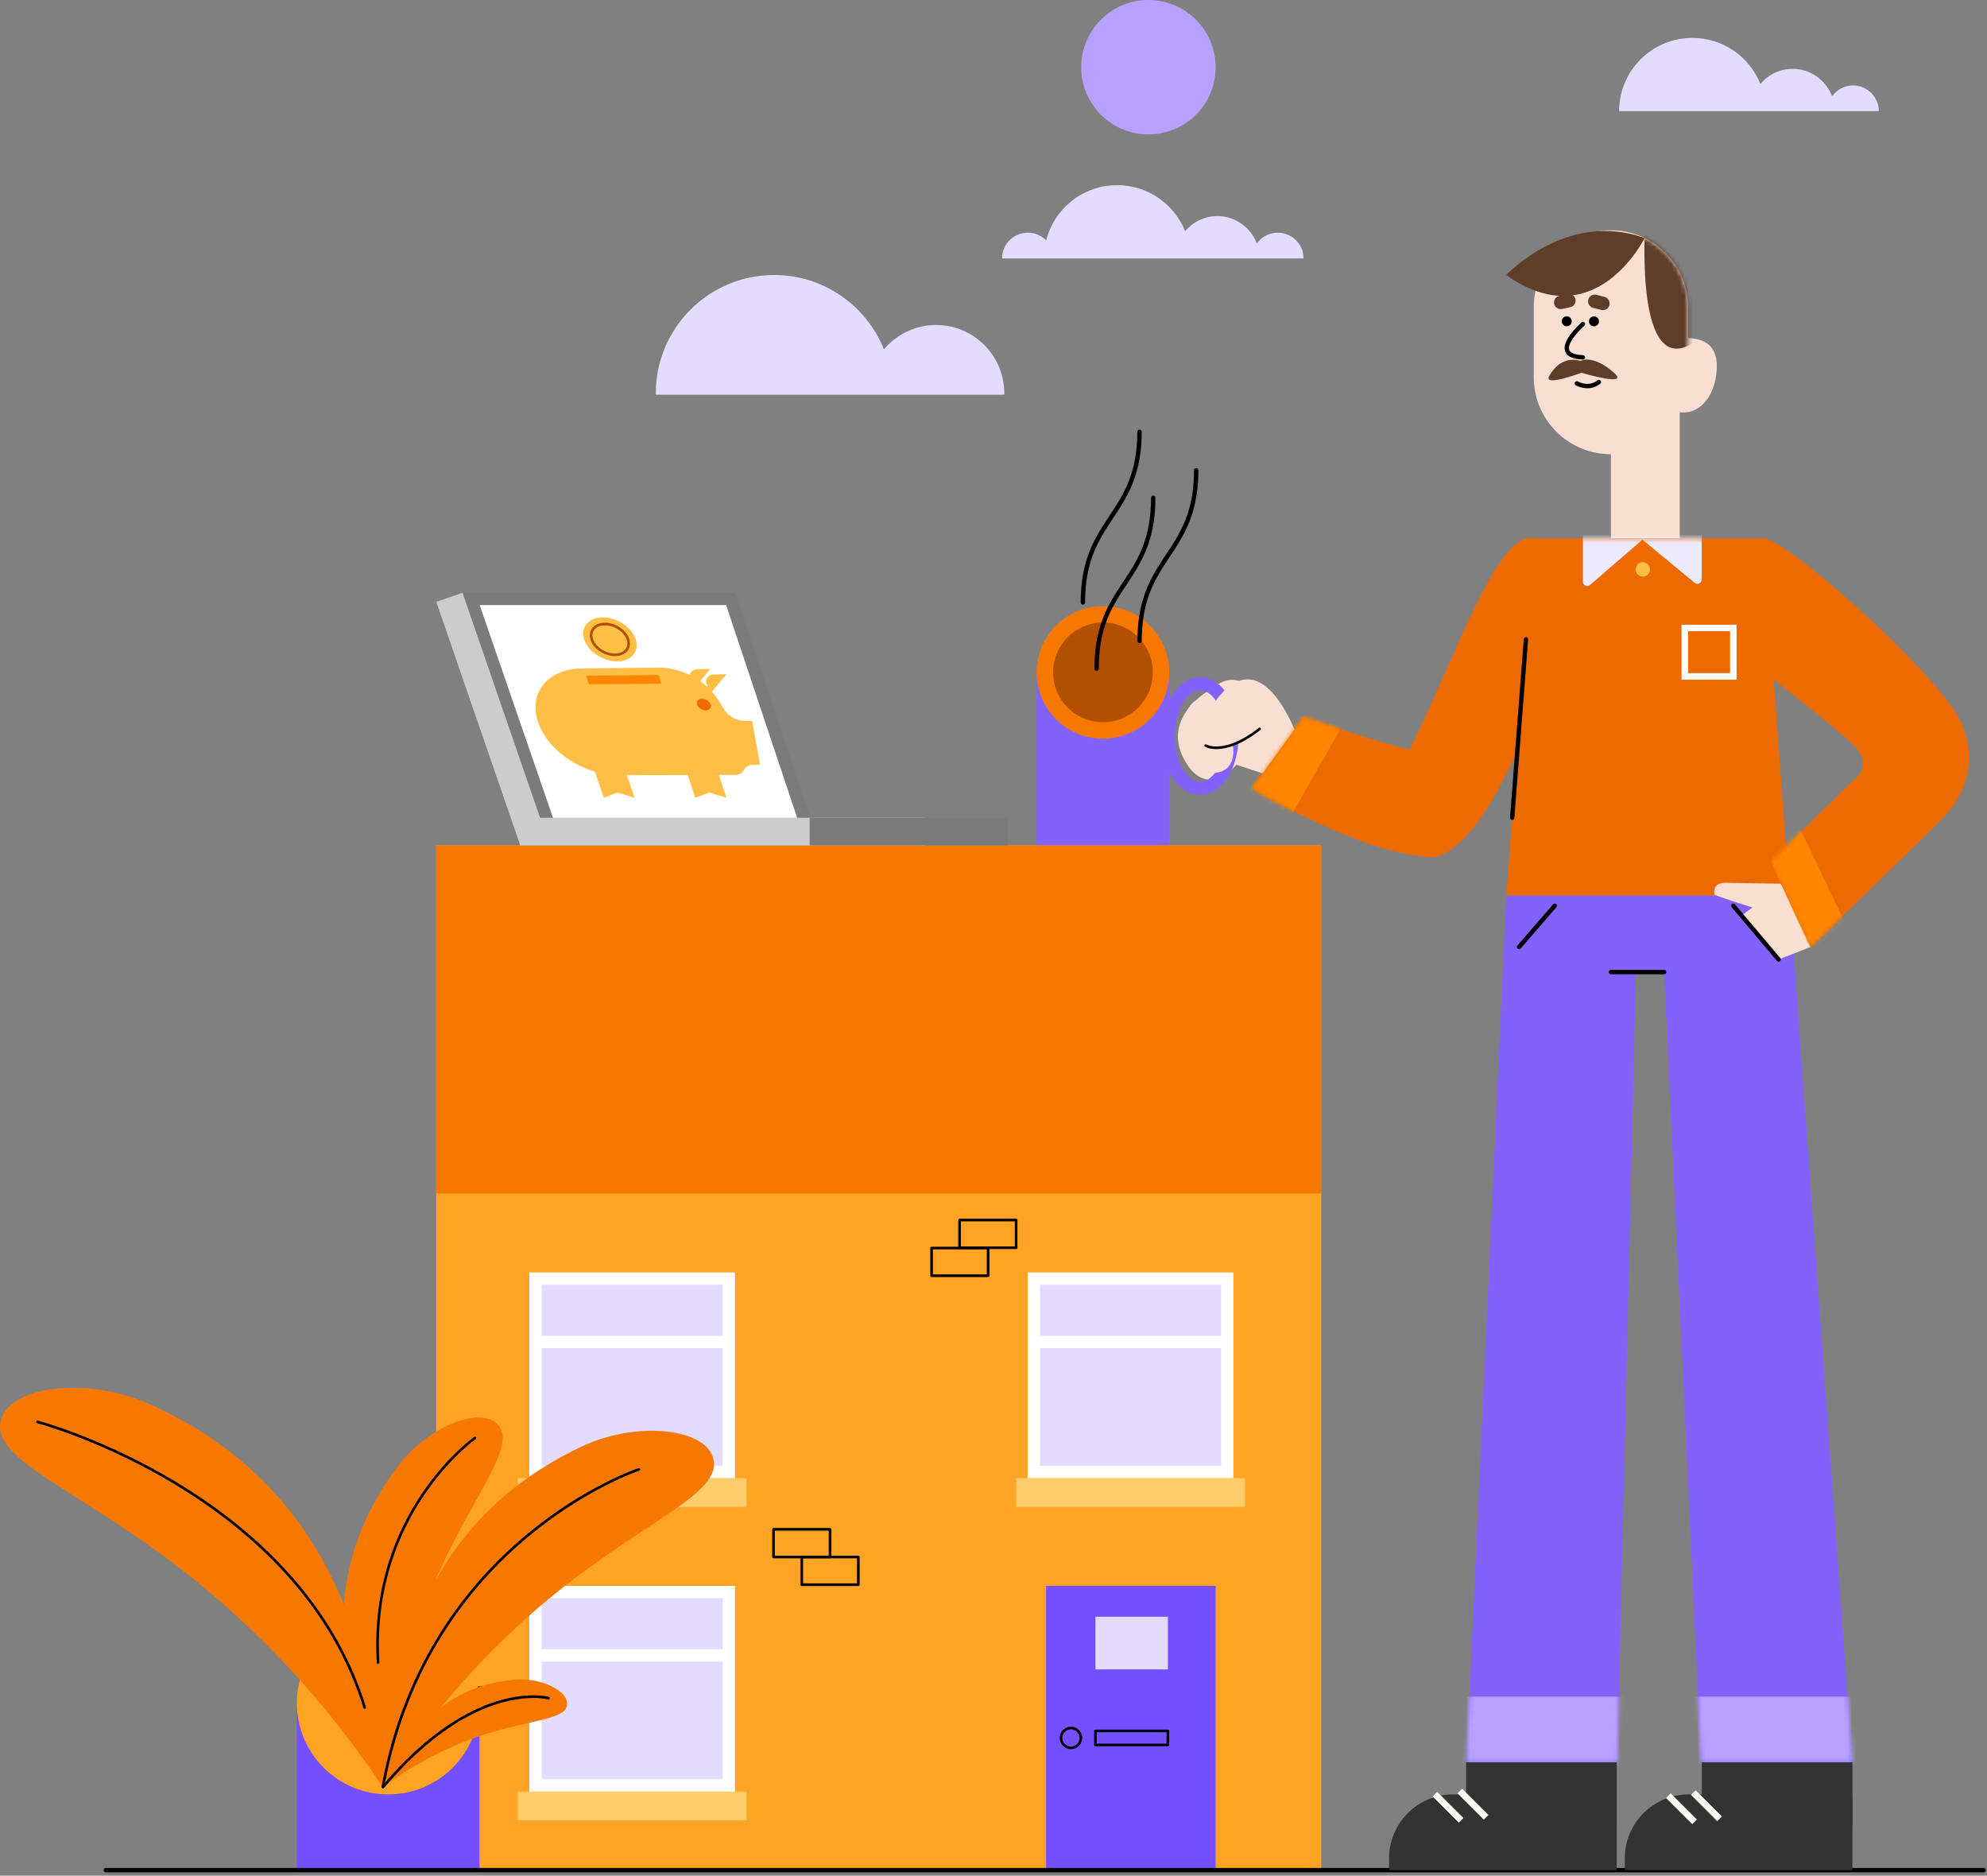 <svg width="463" height="437" viewBox="0 0 463 437" fill="none" xmlns="http://www.w3.org/2000/svg">
<rect x="0" y="0" width="463" height="437" fill="#808080" stroke="none"/>
<path d="M375.366 105.829C365.436 105.829 357.385 97.791 357.385 87.877V71.607C357.385 61.693 365.436 53.655 375.366 53.655C385.296 53.655 393.347 61.693 393.347 71.607V87.877C393.347 97.796 385.296 105.829 375.366 105.829Z" fill="#F9DED2"/>
<path d="M399.891 87.416C399.241 92.175 396.434 96.114 392.164 96.114C387.895 96.114 384.438 92.221 384.438 87.416C384.438 82.611 387.895 78.719 392.164 78.719C396.434 78.719 400.942 79.748 399.891 87.416Z" fill="#F9DED2"/>
<path d="M383.386 87.414C378.959 87.414 375.365 90.997 375.365 95.422V128.012C375.365 132.432 378.954 136.02 383.386 136.02C387.818 136.02 391.407 132.437 391.407 128.012V95.422C391.402 90.997 387.813 87.414 383.386 87.414Z" fill="#F9DED2"/>
<mask id="mask0_1498_31523" style="mask-type:luminance" maskUnits="userSpaceOnUse" x="357" y="53" width="37" height="53">
<path d="M375.366 105.826C365.436 105.826 357.384 97.787 357.384 87.874V71.599C357.384 61.685 365.436 53.647 375.366 53.647C385.295 53.647 393.347 61.685 393.347 71.599V87.874C393.347 97.792 385.295 105.826 375.366 105.826Z" fill="white"/>
</mask>
<g mask="url(#mask0_1498_31523)">
<path d="M383.387 51.676C383.387 51.676 380.854 86.461 393.347 80.561C405.841 74.662 398.581 53.653 398.581 53.653C398.581 53.653 387.011 42.3 384.438 47.019C381.869 51.742 383.387 51.676 383.387 51.676Z" fill="#5E3E29"/>
</g>
<path d="M383.219 55.46C383.219 55.46 371.741 78.775 350.972 64.081C350.972 64.076 365.151 48.891 383.219 55.46Z" fill="#5E3E29"/>
<path d="M365.923 71.556L364.019 71.981C363.172 72.169 362.334 71.637 362.146 70.796C361.958 69.949 362.491 69.113 363.334 68.925L365.238 68.499C366.085 68.312 366.923 68.844 367.111 69.686C367.299 70.527 366.771 71.363 365.923 71.556Z" fill="#5E3E29"/>
<path d="M373.11 72.211L371.222 71.719C370.384 71.501 369.882 70.645 370.095 69.808C370.313 68.972 371.171 68.47 372.009 68.683L373.897 69.175C374.735 69.393 375.237 70.249 375.024 71.086C374.806 71.927 373.948 72.429 373.11 72.211Z" fill="#5E3E29"/>
<path d="M368.278 84.106C368.278 84.106 363.917 82.332 360.978 87.629C359.541 90.214 368.491 86.843 368.491 86.843C368.491 86.843 380.142 90.341 375.959 86.732C370.938 82.398 368.278 84.106 368.278 84.106Z" fill="#5E3E29"/>
<path d="M368.507 75.129C368.497 75.139 367.543 75.975 366.573 77.116C366.091 77.688 365.598 78.337 365.223 79.011C364.847 79.685 364.573 80.39 364.573 81.099C364.573 81.454 364.649 81.814 364.822 82.144C365.085 82.64 365.563 83.036 366.218 83.299C366.878 83.568 367.72 83.72 368.822 83.765C369.101 83.776 369.34 83.558 369.35 83.279C369.36 83 369.142 82.762 368.863 82.752C367.502 82.701 366.644 82.448 366.177 82.144C365.943 81.992 365.806 81.834 365.715 81.667C365.629 81.5 365.583 81.317 365.583 81.099C365.578 80.664 365.776 80.091 366.106 79.503C366.598 78.616 367.37 77.698 368.015 77.019C368.34 76.68 368.629 76.391 368.837 76.193C368.944 76.092 369.025 76.016 369.086 75.965L369.152 75.904L369.172 75.884C369.385 75.702 369.406 75.377 369.218 75.169C369.04 74.962 368.715 74.941 368.507 75.129Z" fill="black"/>
<path d="M367.177 89.766C367.217 89.786 368.344 90.45 369.877 90.455C370.801 90.46 371.888 90.197 372.883 89.381C373.101 89.203 373.131 88.884 372.954 88.666C372.776 88.448 372.456 88.418 372.238 88.595C371.436 89.244 370.619 89.437 369.877 89.442C369.263 89.442 368.705 89.3 368.304 89.158C368.106 89.087 367.943 89.016 367.837 88.965C367.781 88.94 367.74 88.92 367.715 88.904L367.689 88.889L367.684 88.884C367.441 88.742 367.131 88.823 366.989 89.067C366.852 89.315 366.933 89.624 367.177 89.766Z" fill="black"/>
<path d="M366.237 74.856C366.237 75.495 365.719 76.017 365.075 76.017C364.435 76.017 363.912 75.5 363.912 74.856C363.912 74.217 364.43 73.695 365.075 73.695C365.719 73.695 366.237 74.217 366.237 74.856Z" fill="black"/>
<path d="M372.579 74.856C372.579 75.495 372.061 76.017 371.416 76.017C370.777 76.017 370.254 75.5 370.254 74.856C370.254 74.217 370.772 73.695 371.416 73.695C372.056 73.695 372.579 74.217 372.579 74.856Z" fill="black"/>
<path d="M416.978 208.661H350.972L357.389 125.397H410.901L416.978 208.661Z" fill="#EC6A00"/>
<path d="M350.973 208.661L341.688 410.577H376.863L381.194 226.472H387.773L396.383 410.577H431.64L416.978 208.661H350.973Z" fill="#8362FC"/>
<path d="M403.895 157.593V156.832H393.346V147.061H403.134V157.593H403.895V156.832V157.593H404.657V145.54H391.823V158.353H404.657V157.593H403.895Z" fill="white"/>
<mask id="mask1_1498_31523" style="mask-type:luminance" maskUnits="userSpaceOnUse" x="350" y="125" width="67" height="84">
<path d="M416.979 208.663H350.973L357.39 125.399H410.902L416.979 208.663Z" fill="white"/>
</mask>
<g mask="url(#mask1_1498_31523)">
<path d="M368.843 122.703V135.526C368.843 136.357 369.792 136.833 370.457 136.337L382.712 125.734L394.799 135.723C395.439 136.362 396.531 135.911 396.531 135.009V121.917L368.843 122.703Z" fill="#EEEAFE"/>
</g>
<path d="M384.306 133.417C383.889 134.248 382.874 134.582 382.041 134.167C381.209 133.751 380.874 132.737 381.29 131.906C381.706 131.075 382.722 130.74 383.554 131.156C384.387 131.572 384.722 132.585 384.306 133.417Z" fill="#FFBF47"/>
<mask id="mask2_1498_31523" style="mask-type:luminance" maskUnits="userSpaceOnUse" x="341" y="208" width="91" height="203">
<path d="M350.973 208.661L341.688 410.577H376.863L381.194 226.472H387.778L396.383 410.577H431.64L416.978 208.661H350.973Z" fill="white"/>
</mask>
<g mask="url(#mask2_1498_31523)">
<path d="M442.752 395.281H335.159V414.526H442.752V395.281Z" fill="#B8A1FE"/>
</g>
<path d="M402.179 205.683C398.915 205.627 399.479 208.1 399.479 208.379C399.479 208.658 408.312 211.415 408.312 211.415L405.85 213.295L414.444 223.549L421.871 220.629L423.445 206.022" fill="#F9DED2"/>
<path d="M282.804 160.172C282.804 160.172 270.509 166.442 275.773 176.655C281.037 186.868 288.089 178.17 288.089 178.17L294.536 180.279L298.709 176.827L296.206 166.65L292.632 161.83C292.632 161.835 288.622 155.357 282.804 160.172Z" fill="#F9DED2"/>
<path d="M287.073 171.495H285.55C285.555 174.612 284.768 177.41 283.595 179.321C283.012 180.279 282.342 181.009 281.666 181.475C280.986 181.941 280.326 182.159 279.646 182.159C278.966 182.159 278.306 181.941 277.625 181.475C276.61 180.781 275.61 179.473 274.899 177.729C274.184 175.991 273.747 173.832 273.747 171.495C273.742 168.378 274.529 165.58 275.701 163.67C276.285 162.712 276.955 161.982 277.63 161.516C278.311 161.049 278.971 160.831 279.651 160.831C280.331 160.831 280.991 161.049 281.671 161.516C282.687 162.21 283.687 163.518 284.398 165.261C285.113 167 285.55 169.159 285.55 171.495H287.073H288.596C288.591 167.881 287.718 164.587 286.2 162.088C285.438 160.841 284.509 159.787 283.408 159.017C282.311 158.251 281.017 157.785 279.651 157.785C278.285 157.785 276.991 158.251 275.894 159.017C274.244 160.172 272.975 161.956 272.087 164.1C271.204 166.249 270.706 168.779 270.706 171.49C270.711 175.104 271.584 178.398 273.102 180.897C273.864 182.144 274.793 183.198 275.894 183.969C276.991 184.734 278.285 185.2 279.651 185.2C281.017 185.2 282.311 184.734 283.408 183.969C285.058 182.813 286.327 181.029 287.215 178.885C288.098 176.736 288.596 174.207 288.596 171.495H287.073Z" fill="#8362FC"/>
<path d="M303.252 174.207C303.252 174.207 293.779 143.493 280.691 167.345C280.691 167.345 276.929 177.852 287.585 173.523L293.499 169.818L296.596 183.706L303.338 177.725L303.252 174.207Z" fill="#F9DED2"/>
<path d="M272.458 156.655H241.551V196.98H272.458V156.655Z" fill="#8362FC"/>
<path d="M257.004 172.103C265.539 172.103 272.458 165.187 272.458 156.655C272.458 148.123 265.539 141.206 257.004 141.206C248.47 141.206 241.551 148.123 241.551 156.655C241.551 165.187 248.47 172.103 257.004 172.103Z" fill="#F67800"/>
<path d="M257.005 168.272C263.423 168.272 268.625 163.071 268.625 156.655C268.625 150.24 263.423 145.039 257.005 145.039C250.587 145.039 245.385 150.24 245.385 156.655C245.385 163.071 250.587 168.272 257.005 168.272Z" fill="#B15000"/>
<path d="M275.179 171.678C275.179 171.678 275.874 158.175 284.149 164.46C284.149 164.46 286.936 169.858 282.56 172.671C278.189 175.484 275.179 171.678 275.179 171.678Z" fill="#F9DED2"/>
<path d="M281.266 179.979C281.266 179.979 287.165 181.17 287.388 175.311C287.607 169.452 281.601 168.991 280.108 171.312L281.266 179.979Z" fill="#F9DED2"/>
<path d="M307.852 196.979H101.635V435.706H307.852V196.979Z" fill="#FFA324"/>
<path d="M307.852 196.979H101.635V278.063H307.852V196.979Z" fill="#F67800"/>
<path d="M283.256 369.473H243.75V435.707H283.256V369.473Z" fill="#734FFD"/>
<path d="M170.61 297.436H124.611V343.427H170.61V297.436Z" fill="#E3DCFE"/>
<path d="M173.967 344.379H120.652V351.089H173.967V344.379Z" fill="#FFCC6C"/>
<path d="M123.337 296.452V344.379H171.276V296.452H123.337ZM168.402 341.505H126.216V314.095H168.402V341.505ZM168.402 311.221H126.216V299.325H168.402V311.221Z" fill="white"/>
<path d="M170.61 370.46H124.611V416.451H170.61V370.46Z" fill="#E3DCFE"/>
<path d="M173.967 417.4H120.652V424.11H173.967V417.4Z" fill="#FFCC6C"/>
<path d="M123.337 369.473V417.4H171.276V369.473H123.337ZM168.402 414.526H126.216V387.116H168.402V414.526ZM168.402 384.242H126.216V372.346H168.402V384.242Z" fill="white"/>
<path d="M286.728 297.436H240.729V343.427H286.728V297.436Z" fill="#E3DCFE"/>
<path d="M290.084 344.379H236.77V351.089H290.084V344.379Z" fill="#FFCC6C"/>
<path d="M239.459 296.452V344.379H287.398V296.452H239.459ZM284.519 341.505H242.333V314.095H284.519V341.505ZM284.519 311.221H242.333V299.325H284.519V311.221Z" fill="white"/>
<path d="M251.856 404.9H251.552C251.552 405.458 251.328 405.955 250.963 406.32C250.597 406.685 250.1 406.908 249.542 406.908C248.988 406.908 248.486 406.685 248.12 406.32C247.755 405.955 247.531 405.453 247.531 404.9C247.531 404.343 247.755 403.846 248.12 403.481C248.486 403.116 248.983 402.893 249.542 402.893C250.095 402.893 250.597 403.116 250.963 403.481C251.328 403.846 251.552 404.348 251.552 404.9H251.856H252.161C252.161 403.456 250.988 402.285 249.547 402.285C248.1 402.285 246.932 403.456 246.932 404.9C246.932 406.345 248.105 407.516 249.547 407.516C250.993 407.516 252.161 406.345 252.161 404.9H251.856Z" fill="black"/>
<path d="M272.133 406.533V406.229H255.553V403.578H271.828V406.533H272.133H272.437V403.274C272.437 403.193 272.407 403.117 272.346 403.061C272.285 403.006 272.209 402.97 272.133 402.97H255.248C255.167 402.97 255.091 403.001 255.035 403.061C254.979 403.122 254.943 403.198 254.943 403.274V406.533C254.943 406.614 254.974 406.69 255.035 406.746C255.096 406.802 255.172 406.837 255.248 406.837H272.133C272.214 406.837 272.29 406.807 272.346 406.746C272.402 406.685 272.437 406.609 272.437 406.533H272.133Z" fill="black"/>
<path d="M272.133 376.664H255.248V388.94H272.133V376.664Z" fill="#E3DCFE"/>
<path d="M193.415 362.753V362.449H180.541V356.605H193.111V362.753H193.415H193.72V356.301C193.72 356.22 193.689 356.144 193.629 356.088C193.568 356.032 193.492 355.997 193.415 355.997H180.242C180.16 355.997 180.084 356.027 180.028 356.088C179.973 356.149 179.937 356.225 179.937 356.301V362.753C179.937 362.834 179.967 362.91 180.028 362.966C180.089 363.021 180.165 363.057 180.242 363.057H193.415C193.497 363.057 193.573 363.026 193.629 362.966C193.684 362.905 193.72 362.829 193.72 362.753H193.415Z" fill="black"/>
<path d="M200.005 369.203V368.899H187.13V363.055H199.7V369.203H200.005H200.309V362.751C200.309 362.67 200.279 362.594 200.218 362.538C200.157 362.483 200.081 362.447 200.005 362.447H186.831C186.75 362.447 186.674 362.478 186.618 362.538C186.562 362.599 186.526 362.675 186.526 362.751V369.203C186.526 369.285 186.557 369.361 186.618 369.416C186.679 369.472 186.755 369.508 186.831 369.508H200.005C200.086 369.508 200.162 369.477 200.218 369.416C200.274 369.356 200.309 369.279 200.309 369.203H200.005Z" fill="black"/>
<path d="M236.769 290.699V290.394H223.895V284.551H236.465V290.699H236.769H237.074V284.246C237.074 284.165 237.043 284.089 236.983 284.034C236.922 283.978 236.846 283.942 236.769 283.942H223.596C223.514 283.942 223.438 283.973 223.382 284.034C223.327 284.094 223.291 284.17 223.291 284.246V290.699C223.291 290.78 223.321 290.856 223.382 290.911C223.443 290.967 223.519 291.003 223.596 291.003H236.769C236.851 291.003 236.927 290.972 236.983 290.911C237.038 290.851 237.074 290.775 237.074 290.699H236.769Z" fill="black"/>
<path d="M230.251 297.222V296.918H217.377V291.074H229.946V297.222H230.251H230.556V290.77C230.556 290.689 230.525 290.613 230.464 290.557C230.403 290.501 230.327 290.466 230.251 290.466H217.072C216.991 290.466 216.915 290.496 216.859 290.557C216.803 290.618 216.768 290.694 216.768 290.77V297.222C216.768 297.303 216.798 297.379 216.859 297.435C216.92 297.491 216.996 297.526 217.072 297.526H230.246C230.327 297.526 230.403 297.496 230.459 297.435C230.515 297.374 230.551 297.298 230.551 297.222H230.251Z" fill="black"/>
<path d="M118.526 399.67V399.366H105.651V393.522H118.221V399.67H118.526H118.83V393.218C118.83 393.137 118.8 393.061 118.739 393.005C118.678 392.949 118.602 392.914 118.526 392.914H105.352C105.271 392.914 105.195 392.944 105.139 393.005C105.083 393.066 105.047 393.142 105.047 393.218V399.67C105.047 399.751 105.078 399.827 105.139 399.883C105.2 399.938 105.276 399.974 105.352 399.974H118.526C118.607 399.974 118.683 399.943 118.739 399.883C118.795 399.822 118.83 399.746 118.83 399.67H118.526Z" fill="black"/>
<path d="M107.742 138.104H171.271L190.227 194.876H127.312L107.742 138.104Z" fill="#7B7B7B"/>
<path d="M129.363 192.003L111.773 140.979H169.199L186.236 192.003H129.363Z" fill="white"/>
<path d="M215.519 190.517H121.191V196.979H215.519V190.517Z" fill="#CCCCCC"/>
<path d="M234.809 190.517H188.658V196.979H234.809V190.517Z" fill="#7B7B7B"/>
<path d="M107.767 138.101L101.656 140.201L121.229 196.97L127.34 194.87L107.767 138.101Z" fill="#CCCCCC"/>
<path d="M168.819 165.398L167.235 162.904C164.448 158.515 158.752 155.479 153.432 155.535L135.633 155.722C127.622 155.809 123.053 161.424 125.383 168.262C127.709 175.094 136.065 180.613 144.081 180.598L171.21 180.548C172.24 180.548 173.048 180.102 173.362 179.372C173.672 178.637 174.484 178.196 175.52 178.191L177.094 178.186L175.266 167.953L173.621 167.963C171.763 167.978 169.783 166.919 168.819 165.398Z" fill="#FFBF47"/>
<path d="M147.863 185.869L143.862 184.658L140.689 185.869L137.938 177.775L145.111 177.755L147.863 185.869Z" fill="#FFBF47"/>
<path d="M169.291 185.87L165.234 184.648L162.011 185.87L159.249 177.715L166.534 177.694L169.291 185.87Z" fill="#FFBF47"/>
<path d="M154.102 159.274L137.217 159.426L136.537 157.424L153.416 157.257L154.102 159.274Z" fill="#FF8600"/>
<path d="M165.596 164.131C165.844 164.871 165.337 165.479 164.464 165.484C163.59 165.489 162.677 164.896 162.428 164.151C162.179 163.411 162.682 162.803 163.56 162.798C164.433 162.793 165.347 163.391 165.596 164.131Z" fill="#EC6A00"/>
<path d="M165.427 161.702L164.61 159.279C164.214 158.103 165.016 157.14 166.402 157.125L169.265 157.095L165.427 161.702Z" fill="#FFBF47"/>
<path d="M161.671 160.471L160.853 158.053C160.458 156.877 161.255 155.914 162.64 155.899L165.499 155.869L161.671 160.471Z" fill="#FFBF47"/>
<path d="M148.121 148.89C149.081 151.728 147.167 154.055 143.852 154.09C140.547 154.126 137.095 151.865 136.136 149.042C135.176 146.219 137.075 143.887 140.38 143.837C143.69 143.791 147.162 146.052 148.121 148.89Z" fill="#FFBF47"/>
<path d="M146.32 148.915L146.03 149.011C146.137 149.33 146.188 149.634 146.188 149.918C146.188 150.587 145.919 151.145 145.431 151.565C144.944 151.981 144.228 152.245 143.325 152.26H143.269C142.187 152.26 141.07 151.885 140.147 151.277C139.223 150.668 138.507 149.827 138.202 148.93C138.096 148.611 138.045 148.306 138.045 148.023C138.045 147.359 138.314 146.796 138.796 146.38C139.278 145.965 139.994 145.696 140.893 145.686H140.959C142.04 145.686 143.157 146.056 144.081 146.669C145.005 147.278 145.721 148.119 146.025 149.021L146.32 148.915L146.609 148.818C146.249 147.754 145.436 146.826 144.426 146.157C143.411 145.488 142.187 145.078 140.969 145.073H140.893C139.883 145.088 139.02 145.392 138.41 145.914C137.796 146.436 137.446 147.186 137.446 148.018C137.446 148.372 137.507 148.742 137.634 149.117C137.994 150.182 138.806 151.109 139.817 151.778C140.832 152.447 142.055 152.858 143.274 152.863H143.335C144.35 152.853 145.213 152.549 145.827 152.027C146.442 151.505 146.797 150.754 146.797 149.918C146.797 149.563 146.736 149.193 146.609 148.818L146.32 148.915Z" fill="#B15000"/>
<path d="M431.787 19.908C429.766 19.908 427.99 20.912 426.903 22.442C425.497 18.712 421.918 16.041 417.694 16.041C414.674 16.041 412.008 17.424 410.196 19.558C407.673 13.273 401.535 8.834 394.352 8.834C384.92 8.834 377.274 16.477 377.274 25.909H437.798C437.792 22.594 435.107 19.908 431.787 19.908Z" fill="#E3DCFE"/>
<path d="M297.744 54.211C295.724 54.211 293.947 55.215 292.86 56.745C291.454 53.015 287.875 50.344 283.651 50.344C280.631 50.344 277.966 51.728 276.153 53.861C273.63 47.577 267.493 43.137 260.309 43.137C252.334 43.137 245.653 48.611 243.775 56C242.683 54.895 241.176 54.211 239.5 54.211C236.185 54.211 233.495 56.898 233.495 60.212H303.745C303.745 56.903 301.059 54.211 297.744 54.211Z" fill="#E3DCFE"/>
<path d="M233.992 91.966C233.992 91.859 234.022 91.758 234.022 91.651C234.022 82.848 226.885 75.711 218.082 75.711C213.208 75.711 208.898 77.947 205.974 81.393C201.903 71.246 191.993 64.074 180.388 64.074C165.158 64.074 152.807 76.421 152.807 91.646C152.807 91.753 152.822 91.854 152.822 91.961H233.992V91.966Z" fill="#E3DCFE"/>
<path d="M267.599 31.313C276.249 31.313 283.261 24.303 283.261 15.656C283.261 7.01 276.249 0 267.599 0C258.95 0 251.938 7.01 251.938 15.656C251.938 24.303 258.95 31.313 267.599 31.313Z" fill="#B8A1FE"/>
<path d="M111.727 396.781H69.165V436.193H111.727V396.781Z" fill="#734FFD"/>
<path d="M90.451 418.058C102.205 418.058 111.733 408.532 111.733 396.781C111.733 385.03 102.205 375.504 90.451 375.504C78.698 375.504 69.17 385.03 69.17 396.781C69.17 408.532 78.698 418.058 90.451 418.058Z" fill="#FFA324"/>
<path d="M89.228 416.369C91.452 371.661 110.347 348.944 135.481 337.039C148.462 330.891 164.946 332.7 166.306 340.232C167.662 347.728 151.584 353.982 132.253 369C111.068 385.462 97.478 403.506 89.228 416.369Z" fill="#F67800"/>
<path d="M0.073 331.475C1.464 322.889 20.161 320.487 35.03 327.208C54.281 335.905 70.47 350.147 80.116 373.791C81.106 361.282 85.827 350.71 92.756 341.541C99.823 332.195 112.428 327.284 116.256 332.215C120.063 337.126 110.799 347.714 102.488 365.874C93.381 385.773 90.365 403.953 89.259 416.371L89.208 416.26L89.218 416.381C79.583 401.936 63.769 381.713 39.356 363.452C17.085 346.792 -1.308 340.015 0.073 331.475Z" fill="#F67800"/>
<path d="M89.228 416.37C96.986 398.605 108.119 392.305 120.12 391.337C126.318 390.835 132.715 394.099 132.11 397.353C131.511 400.597 124.044 400.663 113.911 403.78C102.808 407.201 94.544 412.427 89.228 416.37Z" fill="#F67800"/>
<path d="M148.777 342.052C148.751 342.062 136.451 346.132 122.82 357.435C109.189 368.737 94.223 387.283 88.924 416.203C88.893 416.37 89.005 416.527 89.167 416.558C89.33 416.588 89.492 416.477 89.522 416.315C94.802 387.551 109.661 369.138 123.211 357.901C129.983 352.285 136.43 348.464 141.177 346.046C143.553 344.84 145.502 343.983 146.858 343.431C147.533 343.152 148.066 342.954 148.421 342.823C148.599 342.757 148.736 342.706 148.827 342.676C148.919 342.645 148.964 342.63 148.964 342.63C149.122 342.579 149.208 342.407 149.157 342.245C149.107 342.083 148.934 342.001 148.777 342.052Z" fill="black"/>
<path d="M110.515 334.77C110.494 334.785 104.788 338.805 99.082 346.863C93.376 354.922 87.67 367.036 87.67 383.204C87.67 384.562 87.71 385.946 87.792 387.36C87.802 387.527 87.944 387.654 88.112 387.644C88.279 387.634 88.406 387.492 88.396 387.325C88.315 385.921 88.274 384.547 88.274 383.204C88.274 367.178 93.924 355.196 99.575 347.213C102.402 343.219 105.225 340.229 107.342 338.237C108.403 337.244 109.281 336.493 109.895 336.002C110.205 335.753 110.444 335.566 110.606 335.444C110.687 335.384 110.748 335.338 110.794 335.307L110.855 335.262C110.992 335.166 111.027 334.973 110.926 334.836C110.824 334.699 110.652 334.674 110.515 334.77Z" fill="black"/>
<path d="M127.886 395.333C127.866 395.328 126.587 394.978 124.307 394.978C118.15 394.973 104.697 397.543 88.995 416.174C88.888 416.301 88.903 416.493 89.03 416.605C89.157 416.716 89.35 416.696 89.462 416.569C105.082 398.049 118.322 395.591 124.307 395.591C125.414 395.591 126.277 395.677 126.856 395.759C127.145 395.799 127.369 395.845 127.511 395.875C127.582 395.89 127.638 395.906 127.673 395.911L127.714 395.921L127.724 395.926C127.886 395.971 128.054 395.875 128.1 395.713C128.145 395.551 128.049 395.378 127.886 395.333Z" fill="black"/>
<path d="M8.658 331.56C8.658 331.56 8.892 331.621 9.338 331.753C12.684 332.726 27.904 337.49 44.093 347.901C60.287 358.311 77.431 374.368 84.685 397.906C84.736 398.068 84.903 398.154 85.066 398.109C85.228 398.063 85.315 397.891 85.269 397.729C77.466 372.412 58.338 355.727 41.189 345.372C24.035 335.017 8.836 330.977 8.816 330.972C8.653 330.927 8.486 331.028 8.445 331.19C8.399 331.353 8.496 331.52 8.658 331.56Z" fill="black"/>
<path d="M280.768 173.968C280.804 173.988 281.712 174.52 283.449 174.52C285.616 174.52 289.063 173.689 293.698 170.06C293.83 169.959 293.856 169.766 293.749 169.635C293.642 169.503 293.455 169.477 293.323 169.584C288.764 173.152 285.459 173.917 283.449 173.917C282.647 173.917 282.042 173.796 281.652 173.674C281.454 173.613 281.306 173.557 281.215 173.512C281.169 173.492 281.134 173.471 281.113 173.461L281.093 173.451H281.088L281.042 173.532L281.093 173.451L281.047 173.532L281.098 173.451C280.956 173.365 280.768 173.41 280.682 173.552C280.596 173.694 280.626 173.882 280.768 173.968Z" fill="black"/>
<path d="M303.745 167.03L291.698 183.705C291.698 183.705 318.726 200.051 334.768 199.681C346.753 195.347 354.155 172.099 362.283 156.66L357.389 125.403C348.891 123.716 339.621 152.144 328.478 174.633C321.497 173.072 303.745 167.03 303.745 167.03Z" fill="#EC6A00"/>
<path d="M355.064 148.925L351.861 190.476C351.84 190.755 352.049 190.998 352.328 191.018C352.607 191.039 352.851 190.831 352.871 190.552L356.074 149.001C356.095 148.722 355.886 148.479 355.607 148.459C355.328 148.439 355.089 148.646 355.064 148.925Z" fill="black"/>
<path d="M361.897 210.689L353.586 220.294C353.404 220.507 353.429 220.826 353.637 221.009C353.85 221.191 354.17 221.166 354.353 220.958L362.663 211.353C362.846 211.141 362.821 210.821 362.613 210.639C362.404 210.456 362.085 210.477 361.897 210.689Z" fill="black"/>
<path d="M403.495 211.348L414.06 223.877C414.243 224.09 414.562 224.12 414.776 223.938C414.989 223.755 415.019 223.436 414.836 223.223L404.272 210.694C404.089 210.481 403.769 210.451 403.556 210.633C403.343 210.815 403.318 211.13 403.495 211.348Z" fill="black"/>
<path d="M375.365 226.979H387.772C388.052 226.979 388.28 226.75 388.28 226.472C388.28 226.193 388.052 225.965 387.772 225.965H375.365C375.086 225.965 374.857 226.193 374.857 226.472C374.857 226.75 375.086 226.979 375.365 226.979Z" fill="black"/>
<path d="M412.592 200.739L421.877 220.628C421.877 220.628 449.733 193.785 452.768 190.521C455.809 187.257 461.546 179.842 457.327 169.057C453.109 158.271 416.303 125.402 410.902 125.402C405.5 125.402 405.16 152.032 405.16 152.032C405.16 152.032 427.253 168.925 431.99 173.709C436.726 178.494 431.99 181.631 431.99 181.631L412.592 200.739Z" fill="#EC6A00"/>
<path d="M24.649 436.214H462.226C462.506 436.214 462.734 435.986 462.734 435.707C462.734 435.428 462.506 435.2 462.226 435.2H24.649C24.37 435.2 24.142 435.428 24.142 435.707C24.142 435.986 24.37 436.214 24.649 436.214Z" fill="black"/>
<path d="M376.716 418.058H338.59C330.356 418.058 323.675 424.723 323.675 432.944V435.701H376.71V418.058H376.716Z" fill="#333333"/>
<path d="M376.716 410.579H341.621V425.409H376.716V410.579Z" fill="#333333"/>
<path d="M431.64 418.058H393.515C385.28 418.058 378.6 424.723 378.6 432.944V435.701H431.635V418.058H431.64Z" fill="#333333"/>
<path d="M431.64 410.579H396.545V425.409H431.64V410.579Z" fill="#333333"/>
<path d="M333.809 418.53L339.931 424.642L341.007 423.568L334.885 417.455" fill="#FFFCF7"/>
<path d="M339.626 417.816L345.748 423.928L346.825 422.854L340.702 416.741" fill="#FFFCF7"/>
<path d="M388.209 418.89L394.331 424.998L395.408 423.923L389.285 417.816" fill="#FFFCF7"/>
<path d="M394.027 418.174L400.149 424.287L401.225 423.207L395.103 417.1" fill="#FFFCF7"/>
<mask id="mask3_1498_31523" style="mask-type:luminance" maskUnits="userSpaceOnUse" x="405" y="125" width="54" height="96">
<path d="M412.593 200.741L421.878 220.63C421.878 220.63 449.734 193.787 452.769 190.523C455.81 187.259 461.547 179.844 457.328 169.059C453.11 158.273 416.304 125.404 410.903 125.404C405.501 125.404 405.161 152.034 405.161 152.034C405.161 152.034 427.254 168.927 431.991 173.711C436.727 178.496 431.991 181.633 431.991 181.633L412.593 200.741Z" fill="white"/>
</mask>
<g mask="url(#mask3_1498_31523)">
<path d="M412.593 200.741L423.452 224.73L431.995 219.337L418.218 190.518" fill="#FF8600"/>
</g>
<mask id="mask4_1498_31523" style="mask-type:luminance" maskUnits="userSpaceOnUse" x="291" y="125" width="72" height="75">
<path d="M303.745 167.031L291.698 183.706C291.698 183.706 318.726 200.052 334.768 199.677C346.753 195.343 354.155 172.094 362.283 156.656L357.389 125.399C348.891 123.711 339.621 152.14 328.478 174.628C321.502 173.072 303.745 167.031 303.745 167.031Z" fill="white"/>
</mask>
<g mask="url(#mask4_1498_31523)">
<path d="M314.227 166.493L298.708 193.751L285.026 187.425L304.998 158.394L314.227 166.493Z" fill="#FF8600"/>
</g>
<path d="M268.209 115.985C268.209 120.902 267.396 124.556 266.183 127.607C264.366 132.179 261.609 135.413 259.259 139.427C256.908 143.436 255.01 148.226 255.015 155.762C255.015 156.041 255.243 156.269 255.522 156.269C255.802 156.269 256.03 156.041 256.03 155.762C256.03 150.846 256.842 147.192 258.056 144.14C259.873 139.569 262.63 136.335 264.985 132.321C267.336 128.312 269.234 123.522 269.229 115.985C269.229 115.707 269.001 115.479 268.721 115.479C268.432 115.479 268.209 115.702 268.209 115.985Z" fill="black"/>
<path d="M265.015 100.584C265.015 105.5 264.203 109.154 262.99 112.205C261.172 116.777 258.416 120.011 256.065 124.025C253.715 128.034 251.816 132.824 251.821 140.36C251.821 140.639 252.05 140.867 252.329 140.867C252.608 140.867 252.837 140.639 252.837 140.36C252.837 135.444 253.649 131.79 254.862 128.739C256.68 124.167 259.436 120.933 261.787 116.919C264.137 112.91 266.036 108.12 266.031 100.584C266.031 100.305 265.802 100.077 265.523 100.077C265.244 100.077 265.015 100.305 265.015 100.584Z" fill="black"/>
<path d="M278.224 109.569C278.224 114.486 277.412 118.14 276.199 121.191C274.381 125.763 271.625 128.997 269.274 133.011C266.924 137.02 265.025 141.81 265.03 149.346C265.03 149.625 265.259 149.853 265.538 149.853C265.817 149.853 266.046 149.625 266.046 149.346C266.046 144.43 266.858 140.776 268.071 137.724C269.889 133.153 272.645 129.919 274.996 125.905C277.346 121.896 279.245 117.106 279.24 109.569C279.24 109.291 279.011 109.062 278.732 109.062C278.453 109.062 278.224 109.291 278.224 109.569Z" fill="black"/>
</svg>
